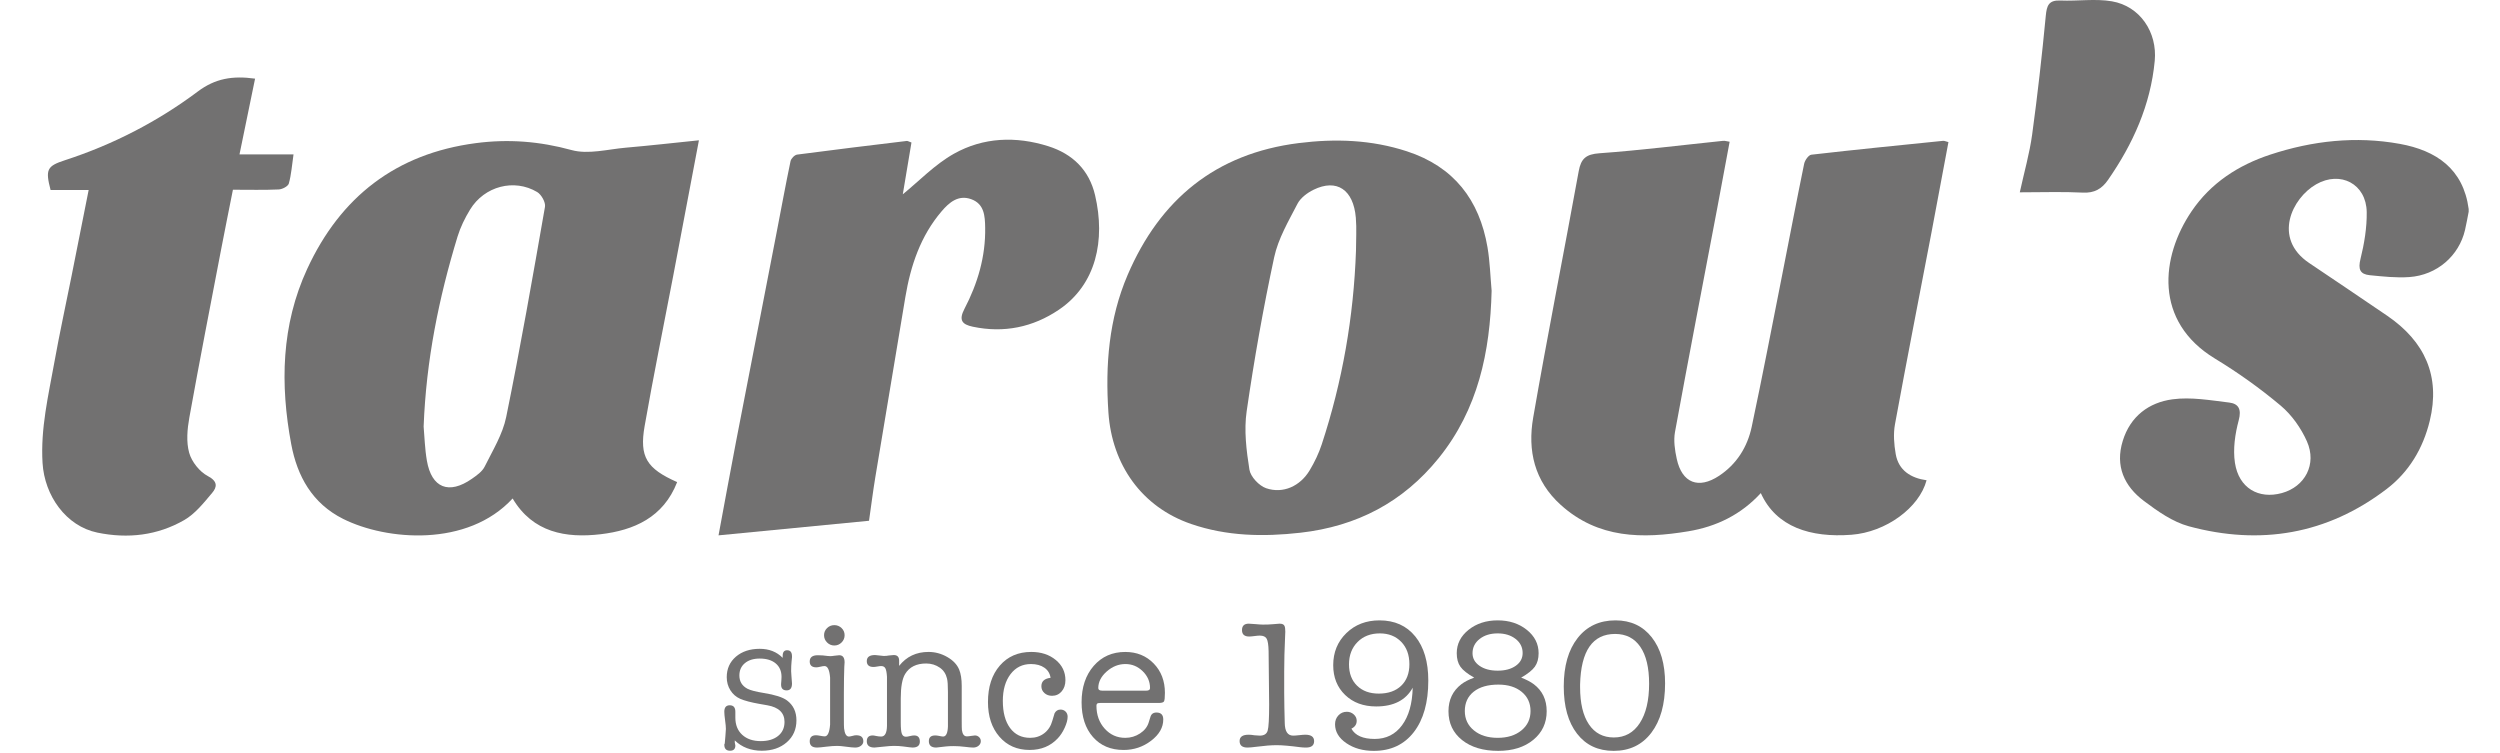 <?xml version="1.0" encoding="utf-8"?>
<!-- Generator: Adobe Illustrator 16.0.0, SVG Export Plug-In . SVG Version: 6.00 Build 0)  -->
<!DOCTYPE svg PUBLIC "-//W3C//DTD SVG 1.1//EN" "http://www.w3.org/Graphics/SVG/1.1/DTD/svg11.dtd">
<svg version="1.1" id="レイヤー_1" xmlns="http://www.w3.org/2000/svg" xmlns:xlink="http://www.w3.org/1999/xlink" x="0px"
	 y="0px" width="558.672px" height="168.311px" viewBox="0 0 558.672 168.311" enable-background="new 0 0 558.672 168.311"
	 xml:space="preserve">
<g>
	<g>
		<path fill="#727171" d="M169.779,144.989c2.092,0,3.801,0.672,5.125,2.019v-0.448c0-0.834,0.331-1.251,0.993-1.251
			c0.726,0,1.089,0.46,1.089,1.378v0.192c0,0.043-0.032,0.363-0.097,0.961c-0.063,0.599-0.095,1.313-0.095,2.146
			c0,0.107,0.021,0.448,0.064,1.024l0.096,1.283c0.021,0.106,0.032,0.256,0.032,0.448c0,1.024-0.395,1.537-1.185,1.537
			c-0.833,0-1.25-0.427-1.25-1.282v-0.16l0.064-0.864c0.021-0.3,0.032-0.534,0.032-0.705c0-1.281-0.433-2.284-1.297-3.011
			s-2.056-1.09-3.572-1.09c-1.389,0-2.494,0.343-3.316,1.025c-0.822,0.684-1.234,1.602-1.234,2.755c0,1.347,0.609,2.338,1.827,2.979
			c0.683,0.343,1.878,0.652,3.588,0.929c2.541,0.406,4.282,0.962,5.222,1.667c1.409,1.046,2.114,2.531,2.114,4.453
			c0,2.008-0.72,3.641-2.158,4.9c-1.439,1.26-3.297,1.891-5.577,1.891c-2.43,0-4.443-0.769-6.042-2.307c0,0.085,0,0.18,0,0.284
			c0,0.105,0,0.169,0,0.19c0.085,0.337,0.128,0.557,0.128,0.663c0,0.779-0.395,1.169-1.183,1.169c-0.856,0-1.284-0.449-1.284-1.346
			c0-0.105,0.032-0.193,0.096-0.256l0.146-1.667c0.073-0.832,0.11-1.365,0.11-1.602c0-0.426-0.059-1.066-0.177-1.921
			c-0.117-0.855-0.176-1.495-0.176-1.922c0-0.962,0.406-1.442,1.217-1.442c0.833,0,1.25,0.482,1.25,1.447v0.579
			c0,0.172,0,0.419,0,0.74c0,1.607,0.511,2.885,1.533,3.828c1.022,0.942,2.406,1.414,4.152,1.414c1.619,0,2.907-0.384,3.865-1.153
			c0.958-0.769,1.438-1.815,1.438-3.14c0-2.028-1.282-3.269-3.844-3.716l-1.827-0.32c-1.815-0.32-3.225-0.694-4.229-1.121
			c-0.918-0.406-1.65-1.042-2.194-1.906c-0.544-0.865-0.817-1.843-0.817-2.931c0-1.88,0.684-3.407,2.05-4.583
			C165.827,145.577,167.599,144.989,169.779,144.989z"/>
		<path fill="#727171" d="M188.58,154.998v5.332c0,1.368,0.013,2.173,0.041,2.421c0.136,1.229,0.505,1.846,1.107,1.846
			c0.136,0,0.478-0.068,1.025-0.207c0.137-0.054,0.342-0.081,0.615-0.081c1.039,0,1.559,0.451,1.559,1.354
			c0,0.384-0.172,0.71-0.515,0.983c-0.343,0.273-0.775,0.41-1.296,0.41c-0.439,0-1.104-0.061-1.996-0.185
			c-0.892-0.123-1.557-0.185-1.997-0.185c-0.714,0-1.509,0.056-2.387,0.166c-1.07,0.135-1.784,0.203-2.141,0.203
			c-1.098,0-1.646-0.464-1.646-1.394c0-0.903,0.47-1.354,1.408-1.354c0.22,0,0.543,0.042,0.972,0.124
			c0.427,0.081,0.751,0.123,0.973,0.123c0.662,0,1.062-0.876,1.2-2.625c0-0.108,0-1.299,0-3.569v-3.363c0-2.27,0-3.46,0-3.569
			c-0.138-1.723-0.551-2.583-1.241-2.583c-0.221,0-0.532,0.047-0.932,0.144c-0.4,0.096-0.697,0.143-0.89,0.143
			c-0.993,0-1.49-0.437-1.49-1.313c0-0.929,0.602-1.394,1.805-1.394c0.52,0,0.889,0.015,1.108,0.042
			c0.875,0.109,1.436,0.163,1.682,0.163c0.219,0,0.554-0.034,1.005-0.103c0.451-0.067,0.786-0.103,1.005-0.103
			c0.793,0,1.189,0.533,1.189,1.6c0,0.11-0.011,0.273-0.033,0.492c-0.021,0.219-0.032,0.383-0.032,0.491
			c-0.023,0.22-0.044,1.067-0.066,2.544C188.591,152.674,188.58,153.822,188.58,154.998z M186.447,144.25
			c-0.629,0-1.169-0.226-1.62-0.677s-0.677-0.99-0.677-1.619s0.226-1.163,0.677-1.6s0.991-0.656,1.62-0.656
			c0.629,0,1.169,0.22,1.62,0.656s0.677,0.971,0.677,1.6s-0.226,1.168-0.677,1.619S187.076,144.25,186.447,144.25z"/>
		<path fill="#727171" d="M200.927,147.635v1.168c1.641-2.077,3.828-3.116,6.563-3.116c1.477,0,2.871,0.375,4.184,1.128
			c1.312,0.751,2.2,1.688,2.666,2.809c0.383,0.931,0.574,2.147,0.574,3.65v7.794c0,1.176,0.013,1.873,0.041,2.092
			c0.137,0.93,0.505,1.396,1.107,1.396c0.246,0,0.567-0.035,0.964-0.104c0.396-0.067,0.676-0.102,0.841-0.102
			c0.355,0,0.663,0.123,0.923,0.369c0.259,0.245,0.39,0.547,0.39,0.902c0,0.409-0.165,0.751-0.493,1.024
			c-0.328,0.273-0.724,0.41-1.189,0.41c-0.384,0-1.012-0.055-1.887-0.164c-0.875-0.108-1.695-0.162-2.461-0.162
			c-0.711,0-1.299,0.025-1.764,0.08c-1.367,0.165-2.091,0.246-2.174,0.246c-1.094,0-1.641-0.479-1.641-1.435
			c0-0.848,0.473-1.271,1.422-1.271c0.223,0,0.473,0.027,0.752,0.082c0.529,0.108,0.864,0.164,1.004,0.164
			c0.668,0,1.03-0.753,1.087-2.256v-2.093v-2.503v-3.116c0-1.449-0.068-2.447-0.205-2.994c-0.246-1.04-0.776-1.847-1.593-2.42
			c-0.899-0.629-1.921-0.944-3.064-0.944c-2.18,0-3.746,0.778-4.699,2.339c-0.653,1.065-0.981,2.885-0.981,5.454v5.456
			c0,1.203,0.083,2.025,0.247,2.461c0.164,0.438,0.464,0.656,0.901,0.656c0.219,0,0.52-0.047,0.903-0.143
			c0.383-0.097,0.697-0.144,0.944-0.144c0.847,0,1.271,0.457,1.271,1.374c0,0.889-0.547,1.332-1.641,1.332
			c-0.22,0-0.93-0.081-2.133-0.246c-0.602-0.08-1.272-0.123-2.01-0.123c-0.575,0-1.34,0.056-2.297,0.166
			c-1.204,0.135-1.887,0.203-2.051,0.203c-1.149,0-1.723-0.464-1.723-1.394c0-0.876,0.445-1.312,1.337-1.312
			c0.139,0,0.397,0.039,0.772,0.123c0.375,0.082,0.746,0.123,1.107,0.123c0.836,0,1.267-0.793,1.295-2.38v-4.553v-4.963v-1.437
			c-0.056-0.93-0.174-1.565-0.355-1.906c-0.181-0.343-0.495-0.513-0.94-0.513c-0.195,0-0.48,0.034-0.856,0.102
			c-0.376,0.068-0.662,0.102-0.856,0.102c-1.003,0-1.504-0.437-1.504-1.312c0-0.902,0.615-1.354,1.846-1.354
			c0.164,0,0.3,0.015,0.41,0.041l1.518,0.164c0.437,0,0.821-0.034,1.148-0.104c0.71-0.066,1.08-0.102,1.107-0.102
			C200.53,146.384,200.927,146.801,200.927,147.635z"/>
		<path fill="#727171" d="M232.716,153.358c0-1.095,0.683-1.724,2.051-1.888c-0.137-0.958-0.595-1.709-1.375-2.256
			c-0.779-0.548-1.785-0.822-3.015-0.822c-1.887,0-3.405,0.754-4.553,2.257c-1.149,1.505-1.723,3.501-1.723,5.989
			c0,2.57,0.54,4.587,1.62,6.05c1.081,1.464,2.578,2.194,4.492,2.194c1.203,0,2.249-0.342,3.137-1.025
			c0.889-0.684,1.498-1.626,1.826-2.829c0.273-0.958,0.437-1.504,0.492-1.642c0.302-0.547,0.739-0.82,1.313-0.82
			c0.465,0,0.847,0.15,1.149,0.45c0.3,0.303,0.451,0.685,0.451,1.149c0,0.685-0.219,1.504-0.656,2.462
			c-0.437,0.956-0.957,1.75-1.558,2.378c-1.614,1.725-3.706,2.584-6.276,2.584c-2.79,0-5.039-0.984-6.748-2.953
			c-1.709-1.969-2.564-4.553-2.564-7.752c0-3.391,0.882-6.104,2.646-8.143c1.764-2.037,4.108-3.055,7.035-3.055
			c2.187,0,4.006,0.594,5.455,1.784c1.449,1.188,2.174,2.701,2.174,4.532c0,1.012-0.281,1.846-0.841,2.502
			c-0.561,0.655-1.278,0.984-2.153,0.984c-0.684,0-1.25-0.206-1.702-0.615C232.942,154.465,232.716,153.959,232.716,153.358z"/>
		<path fill="#727171" d="M260.322,154.833c0,1.041-0.069,1.676-0.206,1.908s-0.533,0.349-1.189,0.349h-13.045
			c-0.355,0-0.587,0.048-0.697,0.143c-0.109,0.098-0.164,0.254-0.164,0.473c0,2.05,0.615,3.76,1.846,5.127
			c1.231,1.368,2.762,2.051,4.594,2.051c1.203,0,2.304-0.327,3.302-0.984c0.999-0.655,1.648-1.49,1.949-2.502l0.369-1.189
			c0.191-0.656,0.643-0.984,1.353-0.984c1.012,0,1.518,0.52,1.518,1.558c0,1.779-0.902,3.358-2.707,4.738
			c-1.806,1.381-3.856,2.071-6.153,2.071c-2.871,0-5.154-0.963-6.85-2.891c-1.696-1.93-2.543-4.519-2.543-7.773
			c0-3.337,0.902-6.043,2.707-8.122c1.805-2.077,4.157-3.116,7.056-3.116c2.57,0,4.689,0.86,6.357,2.583
			C259.487,149.994,260.322,152.181,260.322,154.833z M245.431,153.766c0,0.384,0.3,0.575,0.903,0.575h9.803
			c0.575,0,0.861-0.191,0.861-0.575c0-1.449-0.547-2.706-1.641-3.772c-1.094-1.067-2.378-1.602-3.855-1.602
			c-1.532,0-2.927,0.555-4.184,1.662C246.06,151.162,245.431,152.4,245.431,153.766z"/>
		<path fill="#727171" d="M283.616,157.418l-0.123-11.896c-0.028-1.395-0.172-2.324-0.431-2.788
			c-0.261-0.465-0.772-0.697-1.538-0.697c-0.272,0-0.669,0.034-1.187,0.102c-0.519,0.069-0.915,0.104-1.189,0.104
			c-1.066,0-1.6-0.479-1.6-1.437c0-0.956,0.506-1.436,1.518-1.436c0.329,0,0.841,0.035,1.538,0.104
			c0.695,0.067,1.234,0.103,1.617,0.103c0.875,0,1.599-0.027,2.174-0.083c0.848-0.081,1.366-0.123,1.559-0.123
			c0.602,0,0.971,0.179,1.107,0.533c0.108,0.245,0.164,0.671,0.164,1.272c0,0.082-0.014,0.409-0.041,0.984
			c-0.138,2.926-0.205,5.578-0.205,7.958v4.635c0,0.849,0.014,1.982,0.041,3.403c0.055,1.724,0.083,2.859,0.083,3.405
			c0.025,1.887,0.656,2.829,1.886,2.829c0.3,0,0.752-0.033,1.354-0.102c0.601-0.067,1.053-0.103,1.354-0.103
			c1.312,0,1.968,0.479,1.968,1.437c0,0.956-0.603,1.435-1.804,1.435c-0.466,0-0.903-0.027-1.313-0.081
			c-2.297-0.301-4.048-0.452-5.25-0.452c-1.204,0-2.681,0.115-4.428,0.344c-0.983,0.127-1.68,0.189-2.09,0.189
			c-1.176,0-1.764-0.484-1.764-1.455c0-0.944,0.67-1.416,2.01-1.416c0.41,0,0.833,0.042,1.271,0.123
			c0.655,0.055,1.064,0.081,1.228,0.081c0.956,0,1.545-0.374,1.763-1.126C283.507,162.51,283.616,160.562,283.616,157.418z"/>
		<path fill="#727171" d="M307.202,165.13c2.569,0,4.606-1.019,6.11-3.056c1.505-2.038,2.298-4.834,2.381-8.389
			c-1.533,2.789-4.253,4.184-8.163,4.184c-2.845,0-5.155-0.854-6.932-2.563c-1.779-1.709-2.667-3.931-2.667-6.666
			c0-2.871,0.978-5.256,2.934-7.157c1.954-1.9,4.422-2.851,7.403-2.851c3.39,0,6.056,1.196,7.998,3.59
			c1.942,2.393,2.913,5.68,2.913,9.863c0,4.896-1.081,8.737-3.24,11.526c-2.161,2.79-5.143,4.184-8.943,4.184
			c-2.406,0-4.449-0.573-6.131-1.721c-1.683-1.15-2.523-2.558-2.523-4.227c0-0.793,0.252-1.457,0.759-1.99
			c0.506-0.532,1.128-0.799,1.866-0.799c0.602,0,1.121,0.198,1.559,0.595s0.656,0.868,0.656,1.415c0,0.793-0.396,1.381-1.188,1.764
			C302.84,164.363,304.576,165.13,307.202,165.13z M308.35,141.544c-2.052,0-3.713,0.643-4.983,1.928
			c-1.272,1.286-1.908,2.953-1.908,5.004c0,1.996,0.602,3.583,1.805,4.759c1.204,1.176,2.816,1.764,4.84,1.764
			c2.134,0,3.808-0.588,5.025-1.764c1.217-1.176,1.825-2.776,1.825-4.799c0-2.079-0.608-3.748-1.825-5.005
			C311.911,142.173,310.319,141.544,308.35,141.544z"/>
		<path fill="#727171" d="M326.561,152.906c0.711-0.548,1.668-1.039,2.873-1.478c-1.506-0.847-2.53-1.66-3.078-2.439
			c-0.547-0.78-0.82-1.784-0.82-3.017c0-2.076,0.883-3.82,2.646-5.229c1.764-1.409,3.931-2.112,6.501-2.112
			c2.571,0,4.737,0.703,6.502,2.112c1.764,1.408,2.646,3.152,2.646,5.229c0,1.232-0.281,2.236-0.842,3.017
			c-0.56,0.779-1.578,1.593-3.056,2.439c1.149,0.438,2.094,0.93,2.831,1.478c1.914,1.449,2.871,3.459,2.871,6.029
			c0,2.625-0.998,4.758-2.994,6.399c-1.997,1.641-4.607,2.46-7.834,2.46c-3.363,0-6.058-0.807-8.082-2.419
			c-2.023-1.613-3.035-3.761-3.035-6.44C323.69,156.392,324.648,154.382,326.561,152.906z M334.848,152.987
			c-2.353,0-4.19,0.527-5.518,1.579c-1.326,1.053-1.989,2.496-1.989,4.328c0,1.777,0.677,3.22,2.03,4.327
			c1.353,1.108,3.124,1.661,5.312,1.661c2.188,0,3.958-0.553,5.312-1.661c1.354-1.107,2.031-2.55,2.031-4.327
			c0-1.776-0.657-3.206-1.971-4.286C338.744,153.528,337.008,152.987,334.848,152.987z M334.683,141.544
			c-1.641,0-2.987,0.417-4.039,1.25c-1.054,0.835-1.58,1.894-1.58,3.179c0,1.149,0.52,2.087,1.559,2.811
			c1.039,0.726,2.393,1.088,4.061,1.088s3.015-0.362,4.04-1.088c1.026-0.724,1.539-1.675,1.539-2.851
			c0-1.285-0.527-2.338-1.58-3.159C337.63,141.954,336.298,141.544,334.683,141.544z"/>
		<path fill="#727171" d="M360.607,167.795c-3.473,0-6.201-1.277-8.183-3.835c-1.984-2.556-2.974-6.077-2.974-10.562
			c0-4.566,1.031-8.169,3.097-10.808c2.064-2.639,4.886-3.958,8.469-3.958c3.418,0,6.119,1.265,8.103,3.794
			c1.981,2.529,2.975,5.955,2.975,10.275c0,4.676-1.027,8.36-3.078,11.054C366.965,166.449,364.161,167.795,360.607,167.795z
			 M360.935,141.666c-5.031,0-7.644,3.76-7.834,11.281v0.615c0,3.582,0.655,6.352,1.969,8.306c1.312,1.956,3.171,2.933,5.578,2.933
			c2.461,0,4.39-1.066,5.783-3.199c1.396-2.134,2.092-5.071,2.092-8.819c0-3.582-0.656-6.33-1.969-8.245
			C365.242,142.624,363.368,141.666,360.935,141.666z"/>
	</g>
	<path fill="#727171" d="M551.671,47.321c-0.271,1.361-0.504,2.732-0.819,4.083c-1.347,5.765-6.258,10.074-12.44,10.512
		c-2.919,0.207-5.895-0.126-8.824-0.414c-2.183-0.214-2.666-1.321-2.095-3.621c0.847-3.414,1.447-7,1.394-10.501
		c-0.095-6.271-5.855-9.294-11.296-6.193c-5.407,3.082-9.747,12.058-1.6,17.564c5.834,3.943,11.695,7.848,17.504,11.827
		c8.358,5.724,11.921,13.458,9.474,23.49c-1.493,6.119-4.609,11.386-9.651,15.23c-13.298,10.135-28.219,12.627-44.181,8.31
		c-3.604-0.976-6.976-3.362-10.034-5.658c-4.41-3.31-6.474-7.807-4.727-13.446c1.698-5.485,5.831-8.56,11.119-9.271
		c4.117-0.554,8.453,0.217,12.654,0.723c2.082,0.251,2.802,1.481,2.137,3.957c-0.817,3.046-1.312,6.434-0.848,9.51
		c0.853,5.644,5.279,8.191,10.483,6.763c5.17-1.421,7.88-6.438,5.602-11.562c-1.317-2.967-3.394-5.907-5.867-7.984
		c-4.595-3.86-9.542-7.388-14.678-10.506c-13.726-8.33-12.105-22.762-5.229-32.916c4.278-6.314,10.417-10.3,17.568-12.659
		c9.436-3.113,19.153-4.187,28.959-2.409c8.128,1.474,14.204,5.562,15.395,14.559C551.671,46.912,551.671,47.117,551.671,47.321z"/>
	<path fill="#727171" d="M386.519,31.677c-0.928,4.975-1.818,9.825-2.737,14.67c-3.175,16.726-6.407,33.442-9.474,50.188
		c-0.353,1.927-0.03,4.073,0.396,6.028c1.17,5.366,4.841,6.822,9.458,3.764c3.926-2.601,6.327-6.43,7.285-10.935
		c2.384-11.21,4.54-22.471,6.765-33.716c1.654-8.359,3.241-16.731,4.958-25.078c0.161-0.78,0.986-1.957,1.61-2.028
		c9.805-1.126,19.627-2.104,29.447-3.1c0.274-0.028,0.569,0.131,1.187,0.286c-1.271,6.782-2.516,13.526-3.802,20.263
		c-2.725,14.262-5.528,28.509-8.146,42.791c-0.395,2.148-0.215,4.496,0.167,6.669c0.646,3.67,3.413,5.359,6.893,5.844
		c-1.622,6.138-9.07,11.595-16.797,12.179c-9.094,0.688-16.808-1.698-20.244-9.313c-4.415,4.812-9.905,7.49-16.186,8.535
		c-10.255,1.706-20.142,1.665-28.521-5.896c-5.912-5.332-7.435-12.164-6.163-19.494c3.191-18.391,6.836-36.704,10.174-55.07
		c0.517-2.845,1.638-3.799,4.646-4.016c9.229-0.664,18.42-1.826,27.627-2.776C385.441,31.433,385.839,31.575,386.519,31.677z"/>
	<path fill="#727171" d="M151.322,107.734c-3.077,7.929-9.703,10.775-17.087,11.648c-7.755,0.917-15.155-0.352-19.679-7.989
		c-10.09,10.952-28.183,9.413-37.879,4.562c-6.904-3.454-10.259-9.536-11.598-16.696c-2.496-13.352-2.234-26.617,3.579-39.187
		c7.43-16.065,19.816-25.736,37.662-28.085c7.283-0.959,14.274-0.41,21.43,1.553c3.712,1.018,8.068-0.19,12.119-0.541
		c5.33-0.46,10.646-1.066,16.317-1.646c-1.984,10.468-3.858,20.411-5.755,30.349c-2.132,11.168-4.418,22.309-6.377,33.506
		C142.845,102.109,144.514,104.726,151.322,107.734z M94.67,95.326c0.198,2.187,0.263,4.946,0.728,7.635
		c1.055,6.099,4.924,7.622,10.058,4.033c1.072-0.75,2.3-1.605,2.849-2.712c1.797-3.616,4.026-7.226,4.815-11.097
		c3.182-15.599,5.928-31.286,8.666-46.97c0.174-0.998-0.802-2.737-1.742-3.298c-5.139-3.069-11.799-1.305-14.98,3.894
		c-1.161,1.897-2.177,3.961-2.823,6.081C98.077,66.546,95.235,80.447,94.67,95.326z"/>
	<path fill="#727171" d="M333.332,64.975c-0.334,13.653-3.021,26.498-11.844,37.414c-7.95,9.835-18.275,15.229-30.879,16.658
		c-8.319,0.942-16.467,0.781-24.422-1.952c-11.056-3.796-17.699-13.234-18.49-24.921c-0.719-10.614,0.1-20.955,4.304-30.755
		c7.219-16.829,19.647-27.115,38.219-29.444c8.211-1.03,16.253-0.751,24.175,1.836c10.5,3.428,16.208,10.851,18.016,21.46
		C332.955,58.467,333.038,61.739,333.332,64.975z M303.021,56.002c0-2.448,0.171-4.909-0.035-7.339
		c-0.527-6.296-4.271-8.79-9.445-6.261c-1.4,0.685-2.916,1.82-3.601,3.148c-1.991,3.863-4.305,7.774-5.202,11.943
		c-2.448,11.391-4.481,22.889-6.15,34.419c-0.615,4.245-0.064,8.756,0.618,13.039c0.254,1.589,2.157,3.613,3.747,4.153
		c3.802,1.292,7.603-0.484,9.709-3.99c1.094-1.82,2.038-3.784,2.701-5.799C299.992,85.25,302.507,70.796,303.021,56.002z"/>
	<path fill="#727171" d="M203.684,31.847c-0.696,4.157-1.378,8.227-1.938,11.571c3.597-2.915,7.147-6.664,11.451-9.075
		c6.552-3.672,13.84-3.945,21.051-1.67c5.443,1.717,9.15,5.316,10.47,10.965c2.337,9.996,0.284,19.924-8.101,25.584
		c-5.805,3.918-12.272,5.253-19.219,3.79c-2.415-0.508-3.198-1.458-1.868-4.005c2.947-5.646,4.737-11.672,4.626-18.134
		c-0.044-2.608-0.187-5.303-3.126-6.363c-2.884-1.04-4.938,0.749-6.623,2.727c-4.706,5.524-6.915,12.143-8.092,19.17
		c-2.245,13.406-4.493,26.813-6.707,40.224c-0.525,3.183-0.926,6.386-1.407,9.743c-11.236,1.09-22.226,2.155-33.631,3.26
		c1.351-7.245,2.59-14.088,3.906-20.917c2.993-15.528,6.028-31.048,9.038-46.574c1.042-5.375,2.027-10.763,3.145-16.123
		c0.122-0.585,0.907-1.398,1.47-1.473c8.164-1.084,16.342-2.062,24.519-3.051C202.822,31.473,203.015,31.614,203.684,31.847z"/>
	<path fill="#727171" d="M53.52,34.502c4.151,0,7.896,0,12.073,0c-0.352,2.406-0.492,4.516-1.049,6.509
		c-0.174,0.624-1.457,1.289-2.259,1.326c-3.263,0.149-6.538,0.062-10.233,0.062c-0.868,4.383-1.761,8.773-2.604,13.172
		c-2.409,12.576-4.87,25.143-7.136,37.744c-0.462,2.572-0.719,5.435-0.035,7.874c0.562,2.008,2.322,4.227,4.163,5.193
		c2.273,1.196,2.067,2.458,0.98,3.75c-1.872,2.226-3.801,4.679-6.253,6.088c-5.991,3.441-12.571,4.21-19.398,2.804
		c-7.005-1.443-11.817-8.243-12.261-15.566c-0.467-7.704,1.31-15.099,2.651-22.556c1.157-6.436,2.555-12.828,3.836-19.243
		c1.264-6.322,2.515-12.646,3.816-19.196c-2.926,0-5.746,0-8.508,0c-1.188-4.584-0.823-5.348,3.205-6.658
		c10.746-3.494,20.701-8.623,29.695-15.358c3.882-2.907,7.744-3.575,12.798-2.872C55.863,23.115,54.727,28.635,53.52,34.502z"/>
	<path fill="#727171" d="M451.361,42.978c1.005-4.601,2.185-8.701,2.758-12.883c1.207-8.816,2.201-17.667,3.046-26.525
		c0.223-2.334,0.648-3.569,3.296-3.454c3.828,0.167,7.758-0.462,11.482,0.177c6.289,1.081,10.179,6.916,9.575,13.309
		c-0.93,9.873-4.864,18.569-10.456,26.625c-1.378,1.984-3.037,2.95-5.621,2.815C460.973,42.81,456.485,42.978,451.361,42.978z"/>
</g>
</svg>
